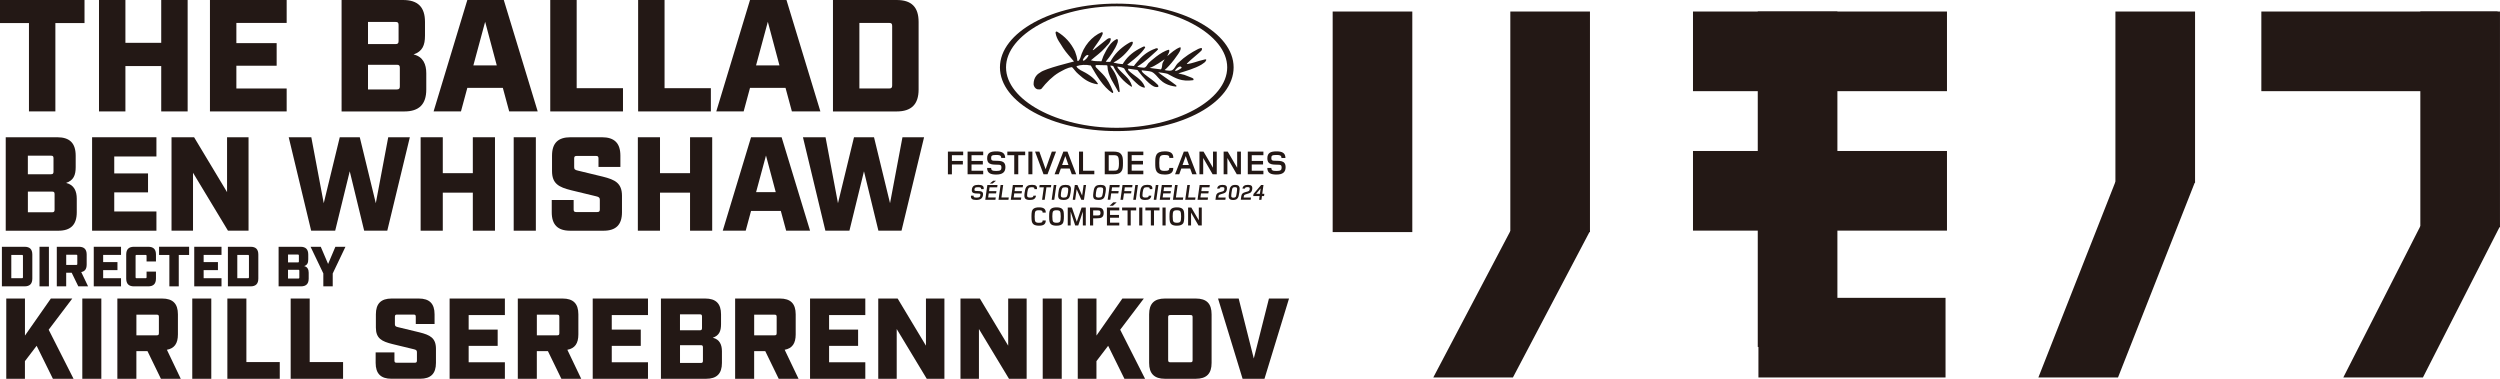 <?xml version="1.0" encoding="UTF-8"?><svg id="_レイヤー_2" xmlns="http://www.w3.org/2000/svg" viewBox="0 0 973.78 147.54"><defs><style>.cls-1{fill:#231815;}</style></defs><g id="DESIGN"><path class="cls-1" d="M2.23,53.46h20.07c4.84,0,7.18,2.29,7.18,7.18v4.47c0,3.12-.83,5.15-3.74,6.14,3.17.73,4.16,3.28,4.16,6.14v5.3c0,4.84-2.34,7.18-7.18,7.18H2.23v-36.4ZM19.85,67.87c.73,0,.99-.26.99-.99v-5.25c0-.78-.26-.99-.99-.99h-9v7.23h9ZM20.27,82.69c.73,0,.99-.26.99-.99v-6.08c0-.78-.26-.99-.99-.99h-9.41v8.06h9.41Z"/><path class="cls-1" d="M35.87,53.46h25.06v7.49h-16.43v6.6h13.16v7.38h-13.16v7.44h16.43v7.49h-25.06v-36.4Z"/><path class="cls-1" d="M66.81,53.46h8.79l12.84,21.37v-21.37h8.37v36.4h-8.01l-13.62-22.57v22.57h-8.37v-36.4Z"/><path class="cls-1" d="M112.47,53.46h8.79l4.84,25.69,6.24-25.69h7.8l6.24,25.69,4.84-25.69h8.42l-8.79,36.4h-9l-5.62-23.14-5.67,23.14h-9.36l-8.74-36.4Z"/><path class="cls-1" d="M163.84,53.46h8.63v13.99h11.7v-13.99h8.63v36.4h-8.63v-14.82h-11.7v14.82h-8.63v-36.4Z"/><path class="cls-1" d="M200.09,53.46h8.63v36.4h-8.63v-36.4Z"/><path class="cls-1" d="M214.91,82.69v-4.78h8.53v3.69c0,.73.26.99.99.99h8.22c.73,0,.99-.26.99-.99v-3.8c0-.83-.36-1.09-1.46-1.35l-9.67-2.34c-4.84-1.2-7.49-2.55-7.49-7.49v-5.98c0-4.89,2.34-7.18,7.18-7.18h12.27c4.84,0,7.18,2.29,7.18,7.18v4.37h-8.53v-3.28c0-.78-.26-.99-.99-.99h-7.49c-.73,0-.99.21-.99.99v3.38c0,.83.31,1.09,1.46,1.35l9.67,2.34c4.84,1.2,7.49,2.55,7.49,7.49v6.4c0,4.84-2.34,7.18-7.18,7.18h-13c-4.84,0-7.18-2.34-7.18-7.18Z"/><path class="cls-1" d="M248.45,53.46h8.63v13.99h11.7v-13.99h8.63v36.4h-8.63v-14.82h-11.7v14.82h-8.63v-36.4Z"/><path class="cls-1" d="M292.54,53.46h11.91l11.08,36.4h-9.31l-2.08-7.7h-11.6l-2.08,7.7h-8.94l11.02-36.4ZM302.16,74.83l-3.8-14.25-3.85,14.25h7.64Z"/><path class="cls-1" d="M312.77,53.46h8.79l4.84,25.69,6.24-25.69h7.8l6.24,25.69,4.84-25.69h8.42l-8.79,36.4h-9l-5.62-23.14-5.67,23.14h-9.36l-8.74-36.4Z"/><path class="cls-1" d="M11.28,8.99H0V0h32.92v8.99h-11.35v34.41h-10.29V8.99Z"/><path class="cls-1" d="M38.56,0h10.29v16.68h13.95V0h10.29v43.4h-10.29v-17.67h-13.95v17.67h-10.29V0Z"/><path class="cls-1" d="M81.78,0h29.88v8.93h-19.59v7.87h15.69v8.8h-15.69v8.87h19.59v8.93h-29.88V0Z"/><path class="cls-1" d="M133.05,0h23.93c5.77,0,8.56,2.73,8.56,8.56v5.33c0,3.72-.99,6.14-4.46,7.32,3.78.87,4.96,3.91,4.96,7.32v6.32c0,5.77-2.79,8.56-8.56,8.56h-24.43V0ZM154.07,17.17c.87,0,1.18-.31,1.18-1.18v-6.26c0-.93-.31-1.18-1.18-1.18h-10.73v8.62h10.73ZM154.56,34.84c.87,0,1.18-.31,1.18-1.18v-7.25c0-.93-.31-1.18-1.18-1.18h-11.22v9.61h11.22Z"/><path class="cls-1" d="M182.03,0h14.2l13.21,43.4h-11.1l-2.48-9.18h-13.83l-2.48,9.18h-10.66L182.03,0ZM193.5,25.48l-4.53-16.99-4.59,16.99h9.11Z"/><path class="cls-1" d="M214.33,0h10.29v34.35h18.04v9.05h-28.33V0Z"/><path class="cls-1" d="M248.56,0h10.29v34.35h18.04v9.05h-28.33V0Z"/><path class="cls-1" d="M292.14,0h14.2l13.21,43.4h-11.1l-2.48-9.18h-13.83l-2.48,9.18h-10.66L292.14,0ZM303.61,25.48l-4.53-16.99-4.59,16.99h9.11Z"/><path class="cls-1" d="M324.45,0h24.8c5.77,0,8.56,2.73,8.56,8.56v26.29c0,5.77-2.79,8.56-8.56,8.56h-24.8V0ZM346.33,34.47c.87,0,1.18-.31,1.18-1.18V10.11c0-.93-.31-1.18-1.18-1.18h-11.59v25.54h11.59Z"/><path class="cls-1" d="M479.71,74.95c.12-.83.22-1.35.32-1.56.14-.33.47-.49.98-.49s.79.16.85.49c.03.2,0,.72-.13,1.56-.12.84-.22,1.37-.31,1.56-.15.33-.48.49-.98.49s-.79-.16-.85-.49c-.04-.2,0-.72.12-1.56M478.73,74.95c-.1.71-.15,1.18-.15,1.42,0,.49.11.85.34,1.09.27.29.73.44,1.39.44s1.14-.14,1.49-.41c.29-.23.51-.59.65-1.06.08-.26.17-.75.27-1.47.1-.71.15-1.19.15-1.43,0-.48-.12-.84-.35-1.08-.27-.29-.73-.43-1.38-.43s-1.15.14-1.5.43c-.3.24-.51.6-.65,1.08-.07.24-.15.72-.25,1.43M473.63,76.4l-.2,1.42h3.86l.12-.87h-2.87l.06-.4c.04-.3.12-.5.24-.6.12-.1.39-.21.82-.33.76-.21,1.25-.39,1.48-.53.41-.27.65-.72.74-1.35.09-.64,0-1.1-.28-1.36-.26-.25-.74-.37-1.42-.37-1.26,0-1.95.48-2.09,1.45h.96c.03-.22.12-.37.26-.45.15-.08.4-.12.75-.12.39,0,.64.06.75.18.11.12.14.34.09.67-.04.25-.11.43-.21.54-.11.11-.29.21-.55.3-.37.1-.73.21-1.1.31-.4.12-.71.28-.91.46-.27.24-.44.59-.5,1.04M468.67,61.54l3.67,6.35h1.6v-8.84h-1.46v6.29l-3.69-6.29h-1.59v8.84h1.46v-6.35ZM466.45,77.82h3.96l.13-.91h-2.96l.22-1.58h2.87l.13-.89h-2.87l.21-1.46h2.96l.13-.91h-3.96l-.81,5.75ZM464.03,80.84h-1.25v6.99h1.15v-5.02l2.9,5.02h1.27v-6.99h-1.15v4.98l-2.92-4.98ZM449.98,63.46c0,2.53.02,4.53,3.72,4.53,2.01,0,3.31-.57,3.31-2.57h-1.54c0,.89-.37,1.14-1.89,1.14-1.78,0-2.04-.56-2.04-3.09s.28-3.1,2.06-3.1c1.52,0,1.89.26,1.89,1.15h1.54c0-2-1.3-2.57-3.31-2.57-3.7,0-3.74,1.98-3.74,4.51M451.21,72.07h-1.01l-.81,5.75h1.01l.81-5.75ZM457.69,72.07l-.81,5.75h3.87l.13-.91h-2.85l.68-4.84h-1.02ZM460.61,64.28l1.25-3.5,1.23,3.5h-2.48ZM461.11,59.05l-3.42,8.84h1.63l.81-2.25h3.45l.82,2.25h1.71l-3.39-8.84h-1.6ZM462.47,72.07l-.81,5.75h3.87l.13-.91h-2.86l.68-4.84h-1.01ZM456.77,84.34c0-1.03.1-1.69.29-2,.19-.3.64-.45,1.35-.45s1.16.15,1.35.45c.2.3.3.97.3,1.98s-.1,1.69-.3,1.99c-.19.31-.65.46-1.35.46s-1.16-.16-1.35-.47c-.19-.29-.28-.94-.28-1.97M455.64,82.5c-.07.35-.11.96-.11,1.83s.04,1.47.12,1.83c.12.58.37,1.01.75,1.28.44.31,1.11.47,2.01.47,1.25,0,2.07-.32,2.47-.96.27-.45.4-1.33.4-2.63,0-.86-.04-1.47-.11-1.83-.12-.57-.37-.99-.76-1.26-.44-.31-1.11-.46-2.01-.46s-1.57.16-2.01.47c-.39.27-.64.69-.75,1.26M454.03,80.84h-1.23v6.99h1.23v-6.99ZM452.54,72.07l-.81,5.75h3.96l.13-.91h-2.96l.22-1.58h2.87l.13-.89h-2.87l.2-1.46h2.96l.13-.91h-3.96ZM451.63,80.84h-5.49v1.1h2.13v5.89h1.23v-5.89h2.13v-1.1ZM444.43,77.49c.34.26.89.4,1.65.4.71,0,1.24-.11,1.61-.35.43-.27.69-.71.78-1.33h-1c-.04.29-.15.49-.33.59-.18.1-.52.15-1.01.15-.57,0-.92-.13-1.04-.39-.12-.24-.12-.78,0-1.62.12-.84.28-1.39.47-1.64s.58-.38,1.15-.38c.49,0,.81.05.96.16.15.1.21.3.17.59h1c.09-.62-.05-1.06-.4-1.33-.3-.23-.81-.35-1.52-.35-.76,0-1.35.13-1.76.4-.35.22-.62.57-.78,1.04-.11.3-.21.8-.31,1.49-.1.7-.14,1.2-.11,1.5.03.47.19.82.48,1.05M440.8,66.48v-2.43h4.41v-1.38h-4.41v-2.24h4.54v-1.39h-6.08v8.84h6.08v-1.4h-4.54ZM444.96,80.84h-1.23v6.99h1.23v-6.99ZM442.43,77.82l.81-5.75h-1.02l-.81,5.75h1.01ZM442.56,80.84h-5.49v1.1h2.13v5.89h1.23v-5.89h2.13v-1.1ZM437.24,72.07l-.81,5.75h1.02l.35-2.49h2.78l.13-.89h-2.78l.2-1.46h2.86l.13-.91h-3.87ZM435.85,63.48c0,2.91-.54,3.01-2.32,3.01h-1.67v-6.04h1.65c1.78,0,2.33.12,2.33,3.03M436.84,66.69c.46-.69.57-1.48.57-3.22s-.12-2.53-.59-3.22c-.63-.94-1.59-1.21-3.23-1.21h-3.28v8.84h3.29c1.64,0,2.6-.25,3.23-1.2M433.15,72.97h2.86l.13-.91h-3.87l-.81,5.75h1.01l.35-2.49h2.78l.13-.89h-2.78l.21-1.46ZM433.65,78.8l-1.45,1.33h1.32l1.45-1.33h-1.32ZM435.97,80.84h-4.81v6.99h4.81v-1.11h-3.6v-1.92h3.49v-1.09h-3.49v-1.77h3.6v-1.1ZM429.61,74.94c-.12.84-.27,1.39-.47,1.64-.2.25-.59.38-1.17.38s-.93-.13-1.06-.39c-.12-.24-.12-.78,0-1.62.12-.85.28-1.39.47-1.64.19-.25.58-.37,1.16-.37s.93.12,1.06.37c.12.25.13.8.01,1.64M429.99,77.1c.27-.37.49-1.1.64-2.16.1-.71.14-1.21.12-1.51-.03-.47-.19-.81-.48-1.04-.33-.25-.86-.38-1.6-.38s-1.31.13-1.71.39c-.35.22-.6.56-.76,1.03-.1.29-.2.79-.3,1.51-.1.71-.14,1.21-.11,1.51.03.48.19.83.47,1.05.33.26.86.39,1.6.39,1.03,0,1.74-.26,2.14-.79M420.3,67.89h5.95v-1.4h-4.39v-7.43h-1.57v8.84ZM427,81.94c.66,0,1.07.03,1.22.09.29.13.44.43.44.92s-.15.76-.44.89c-.15.06-.56.09-1.22.09h-1.2v-1.99h1.2ZM427.02,80.84h-2.45v6.99h1.23v-2.79h1.22c.98,0,1.66-.1,2.03-.3.57-.3.85-.9.85-1.81s-.29-1.51-.86-1.81c-.37-.19-1.04-.28-2.02-.28M422.22,77.82l.81-5.75h-.95l-.58,4.1-1.82-4.1h-1.03l-.81,5.75h.95l.58-4.13,1.81,4.13h1.05ZM408.02,67.89l3.32-8.84h-1.64l-2.43,6.86-2.43-6.86h-1.67l3.3,8.84h1.54ZM411.46,72.07h-1.01l-.81,5.75h1.01l.81-5.75ZM413.7,64.28l1.25-3.5,1.23,3.5h-2.48ZM414.19,59.05l-3.42,8.84h1.63l.81-2.25h3.45l.82,2.25h1.71l-3.39-8.84h-1.61ZM413.3,74.95c.12-.85.28-1.39.47-1.64.19-.25.58-.37,1.16-.37s.93.12,1.06.37c.13.25.13.8.01,1.64-.12.84-.28,1.39-.47,1.64-.2.25-.59.38-1.17.38s-.93-.13-1.06-.39c-.12-.24-.12-.78,0-1.62M412.58,73.43c-.1.29-.2.79-.3,1.51-.1.71-.14,1.21-.11,1.51.03.48.19.83.47,1.05.33.26.86.39,1.6.39,1.03,0,1.74-.26,2.14-.79.27-.37.49-1.1.64-2.16.1-.71.14-1.21.12-1.51-.03-.47-.19-.81-.48-1.04-.33-.25-.86-.38-1.6-.38s-1.31.13-1.71.39c-.35.22-.6.56-.76,1.03M417.53,80.84h-1.63v6.99h1.13v-5.43l1.77,5.43h1.19l1.79-5.43v5.43h1.15v-7h-1.63l-1.88,5.57-1.9-5.56ZM409.89,84.34c0-1.03.1-1.69.29-2,.19-.3.64-.45,1.35-.45s1.16.15,1.35.45c.2.3.29.97.29,1.98s-.1,1.69-.29,1.99c-.2.31-.65.46-1.35.46s-1.16-.16-1.35-.47c-.19-.29-.28-.94-.28-1.97M408.76,82.5c-.07.35-.11.96-.11,1.83s.04,1.47.12,1.83c.12.58.37,1.01.75,1.28.44.31,1.11.47,2.01.47,1.25,0,2.07-.32,2.47-.96.27-.45.4-1.33.4-2.63,0-.86-.04-1.47-.11-1.83-.12-.57-.37-.99-.76-1.26-.44-.31-1.11-.46-2.01-.46s-1.57.16-2.01.47c-.38.27-.64.69-.75,1.26M406.92,77.82l.68-4.85h1.75l.13-.91h-4.52l-.13.91h1.75l-.68,4.85h1.01ZM401.89,82.52c-.08.36-.12.97-.12,1.81s.04,1.46.12,1.82c.12.57.37,1,.76,1.28.45.32,1.14.48,2.07.48.86,0,1.49-.14,1.9-.42.48-.33.72-.86.72-1.61h-1.22c0,.36-.1.6-.3.72-.2.12-.6.18-1.2.18-.69,0-1.14-.16-1.33-.47-.19-.29-.28-.95-.28-1.97s.1-1.68.29-1.99c.19-.31.64-.46,1.33-.46.59,0,.99.06,1.19.19.2.12.3.37.3.72h1.22c0-.75-.24-1.28-.72-1.61-.41-.28-1.04-.42-1.9-.42-.92,0-1.61.16-2.07.48-.39.27-.65.7-.77,1.27M399.12,74.94c-.1.7-.14,1.2-.11,1.5.03.47.19.82.48,1.05.34.26.89.4,1.65.4.71,0,1.24-.11,1.62-.35.43-.27.69-.71.78-1.33h-1c-.04.29-.15.49-.33.59-.18.1-.52.15-1.01.15-.57,0-.92-.13-1.04-.39-.12-.24-.12-.78,0-1.62.12-.84.28-1.39.47-1.64.2-.25.58-.38,1.15-.38.49,0,.81.05.96.16.15.1.21.3.17.59h1c.09-.62-.05-1.06-.4-1.33-.3-.23-.81-.35-1.52-.35-.76,0-1.35.13-1.76.4-.35.22-.62.57-.78,1.04-.11.3-.21.8-.31,1.49M400.57,67.89h1.56v-8.84h-1.56v8.84ZM396.63,67.89v-7.44h2.69v-1.39h-6.95v1.39h2.69v7.44h1.56ZM394.52,72.07l-.81,5.75h3.96l.13-.91h-2.96l.22-1.58h2.87l.13-.89h-2.87l.2-1.46h2.96l.13-.91h-3.96ZM389.74,72.07l-.81,5.75h3.87l.13-.91h-2.86l.68-4.84h-1.02ZM370.78,60.45h4.39v-1.39h-5.95v8.84h1.56v-3.84h4.27v-1.38h-4.27v-2.23ZM376.89,67.89h6.08v-1.4h-4.55v-2.43h4.41v-1.38h-4.41v-2.24h4.55v-1.39h-6.08v8.84ZM383.15,73.68c.09-.62-.06-1.06-.43-1.33-.32-.23-.86-.35-1.62-.35-.79,0-1.38.12-1.77.37-.42.27-.68.73-.77,1.38-.08.58.02,1,.31,1.25.22.19.59.31,1.1.35.45.01.89.03,1.33.05.23.02.39.06.47.13.1.09.13.27.09.53-.05.33-.16.56-.33.69-.2.14-.56.22-1.09.22s-.85-.05-1.02-.16c-.17-.1-.23-.31-.19-.6h-1.02c-.09.63.06,1.07.45,1.34.33.22.87.33,1.63.33s1.39-.15,1.81-.45c.42-.3.68-.77.78-1.41.09-.58-.02-1-.31-1.25-.22-.2-.6-.31-1.11-.34-.44-.02-.88-.04-1.33-.05-.23-.02-.38-.06-.46-.13-.1-.09-.14-.26-.1-.51.05-.32.14-.53.29-.64.19-.12.55-.18,1.09-.18.43,0,.72.03.86.08.27.1.39.33.34.68h1ZM384.58,72.07l-.81,5.75h3.96l.13-.91h-2.96l.22-1.58h2.87l.13-.89h-2.87l.2-1.46h2.96l.13-.91h-3.96ZM385.53,71.48h1.09l1.34-1.09h-1.09l-1.35,1.09ZM388.03,58.96c-2.33,0-3.52.64-3.52,2.69,0,2.91,2.63,2.37,4.57,2.52.66.06.99.17.99,1.03,0,.97-.28,1.39-1.99,1.39-1.59,0-2.02-.28-2.02-1.17h-1.57c0,2.04,1.42,2.57,3.55,2.57,2.4,0,3.57-.88,3.58-2.86.01-2.95-2.62-2.37-4.57-2.53-.62-.06-.99-.16-.99-.98,0-.92.17-1.26,1.93-1.26,1.34,0,2,.12,2,1.17h1.54c0-2.03-1.38-2.57-3.51-2.57M460.28,26.42c-.67.53-1.63,1.15-2.55,1.25-.04-.47.51-.9.85-1.22,1.48-1.21,1.7-.03,1.7-.03M452.98,24.29c-.49.81-.14,1.98-.79,2.74l-4.4-.57c2.55-.91,4.63-2.65,5.85-3.36l-.67,1.19ZM421.94,23.64c-.3-.18-.06-.55.03-.7.09-.11,1.1-1.93,1.99-1.46.16.45-1.39,2.26-2.02,2.16M469.83,23.39c.13-.42-.52-.24-.52-.24-1.4.28-2.7.73-4.03,1.13-.86.26-1.73.49-2.65.65h-.37s.16-.25.16-.25c.13-.13.26-.27.39-.4,1.33-1.31,2.84-2.43,4.23-3.7.44-.51,1.4-.9,1.09-1.83-.28-.15-1.05.16-1.42.32-2.71,1.4-5.2,2.97-7.5,5.16-.07.06-.13.13-.2.19-1.3.98-1.54,3.26-3.49,3.13-1.23-.11-1.41-.1-1.89-.27,1.98-1.53,5.81-6.6,6.15-7.81,0,0,.34-1.1-.13-1.06-1.82.66-3.54,2.2-4.96,3.45.13-.62,1.13-1.79.64-2.5-3.15.67-7.59,4.88-7.62,4.9-.84.56-1.16,2.36-2.47,2.09-.82-.11-1.81-.12-2.29-.4.85-.5,1.65-1.07,2.44-1.67,1.82-1.4,3.51-3,5.23-4.55.1-.22.67-.45.34-.79-.55-.44-1.19.21-1.79.31-2.73,1.2-4.57,2.81-6.37,5.03-.34.42-.84.95-1.14,1.43-1.28-.15-1.97-.08-2.6-.49.39-.32.77-.63,1.17-.94,2.1-1.66,4.24-3.31,5.84-5.77-.16-.84-1-.17-1.41,0-2.87,1.41-5.22,3.16-7.03,5.92-.11.17-.22.34-.32.53-1.26-.03-2.35-.28-3.44-.53-.02,0-.05-.01-.07-.01v-.12c2.75-1.4,5.2-3.81,7.1-6.66,0,0,1.57-2.76-1.88-.48-2.57,1.65-4.92,3.84-6.56,6.94,0,0-1.73.07-1.73-.12,1.67-2.05,3.6-4.69,4.58-7.38.09-.42.35-1.3-.27-1.39-2.32.97-3.85,3.7-5.09,6.25-.38.75-.59,1.7-.92,2.41-1.55-.07-2.62.06-4.11-.38,1.87-1.64,3.9-2.99,5.6-4.95.28-.53,2.2-1.84,2.15-3.53-.59-.36-1.19.07-1.56.33l-5.23,4.17h-.28c.84-1.48,2.66-3.66,3.41-5.2.25-.52.56-.99.54-1.62l-.46-.15c-3.78,1.62-7.05,5.34-8.33,10.12-.31.44-.46,1.29-1.11,1.04-.08-1.3-.49-2.51-.93-3.69-1.62-3.39-3.95-5.87-6.93-7.65-.49-.28-.77.25-.6.65.42,2.38,1.89,3.89,2.91,5.7,1.21,1.87,2.85,3.56,4.23,5.24-.47.16-11.23,2.72-13.15,4.27-1,.55-2.61,1.84-2.59,4.65.08.83.66,1.64,1.4,1.89.7.1,1.19.16,1.64-.15,1.98-2.53,4.28-4.84,6.85-6.38,1.76-.92,3.05-1.82,5.07-2.08.83.78,1.37,1.8,2.51,2.74,2.24,2.04,4.2,3.42,7.29,3.93l.31-.1-.11-.28c-1.63-2.38-4.13-3.87-6.68-5.12-.44-.33-1.5-.89-1.55-1.56,1.57-.53,3.67-.68,5.56-.23,2.26,3.92,4.75,8.23,8.37,10.7.27.06.46-.31.32-.56-2.51-6.11-4.12-6.66-6.69-9.47-.14-.21-.33-.69.04-.86l2.4.03c.77.11,1.83-.11,2.02.23.12,4.04,2.72,7.13,4.29,10.21,0,0,.5.3.48-.24l.02-.03c-.64-7.12-3.31-8.76-3.71-9.97.41-.03.86,0,1.2.19,1.69,3.44,3.99,6.04,7.02,7.99.07.04.44.09.2-.46-.88-2.96-3.6-4.47-5.36-6.7l-.31-.58.35-.05c.76.15,1.78.32,2.33.68,1.01,1.93,2.36,3.42,3.81,4.8,1.19,1.08,2.22,2.35,4.03,2.7l.19-.03.06-.15-.05-.23c-1.12-2.92-4.14-4.16-6.27-6.22-.15-.13-.41-.66-.01-.75l3.43.5c5.16,6.89,7.16,6.62,7.16,6.62,0,0,1.55.36.84-.78-1.69-1.75-3.15-2.55-5.16-4.15-.36-.34-1.27-.96-1.17-1.57.74.11.86.1,2.36.28.47.07,1.11.15,1.48.31,2.7,1.2,2.93,4.97,9.48,5.77.23.02.28-.29.12-.5-1.87-1.45-6.74-4.72-7.04-5.1.62.05,3.24.43,3.66.62,3.29,1.78,5.3,3.1,10.01,2.48.4-.59-.25-.83-.81-1.05l-2.65-1.03c-.34-.11-1.82-.4-2.35-.57,2.82-.89,6.54-1.92,9.02-3.42.39-.31.86-.55,1.24-.88.26-.23.48-.51.62-.89M478.01,26.23c0,12.8-20,23.55-43.06,23.55s-43.09-10.75-43.09-23.55,20.32-23.78,43.09-23.78,43.06,10.98,43.06,23.78M480.51,26.24c0-13.6-20.32-24.83-45.51-24.83s-45.51,11.23-45.51,24.83,20.07,24.82,45.51,24.82,45.51-11.22,45.51-24.82M481.75,67.89h1.6v-8.84h-1.46v6.29l-3.68-6.29h-1.59v8.84h1.46v-6.35l3.67,6.35ZM486.04,72.01c-1.26,0-1.95.48-2.09,1.45h.96c.03-.22.12-.37.27-.45.15-.08.4-.12.75-.12.39,0,.64.06.75.18.11.12.14.34.09.67-.03.25-.11.43-.21.54-.11.11-.29.21-.55.3-.37.1-.73.21-1.1.31-.4.12-.71.28-.91.46-.27.24-.44.59-.5,1.04l-.2,1.42h3.86l.12-.87h-2.87l.06-.4c.04-.3.12-.5.24-.6.12-.1.39-.21.82-.33.76-.21,1.25-.39,1.48-.53.4-.27.65-.72.74-1.35.09-.64,0-1.1-.28-1.36-.26-.25-.74-.37-1.42-.37M486.03,67.89h6.08v-1.4h-4.54v-2.43h4.41v-1.38h-4.41v-2.24h4.54v-1.39h-6.08v8.84ZM491.04,73.39l-.3,2.11h-1.45l1.74-2.11ZM492.48,75.5h-.82l.48-3.43h-.92l-2.96,3.48-.12.82h2.49l-.2,1.45h.91l.2-1.45h.82l.12-.87ZM499.15,61.53h1.54c0-2.03-1.38-2.57-3.51-2.57-2.33,0-3.53.64-3.53,2.69,0,2.91,2.63,2.37,4.57,2.52.66.06.99.17.99,1.03,0,.97-.28,1.39-1.99,1.39-1.59,0-2.01-.28-2.01-1.17h-1.57c0,2.04,1.42,2.57,3.55,2.57,2.4,0,3.56-.88,3.57-2.86.01-2.95-2.62-2.37-4.57-2.53-.62-.06-.99-.16-.99-.98,0-.92.17-1.26,1.94-1.26,1.34,0,2,.12,2,1.17"/><path class="cls-1" d="M.74,96.12h8.81c2.05,0,3.04.97,3.04,3.04v9.34c0,2.05-.99,3.04-3.04,3.04H.74v-15.42ZM8.52,108.37c.31,0,.42-.11.42-.42v-8.24c0-.33-.11-.42-.42-.42h-4.12v9.08h4.12Z"/><path class="cls-1" d="M15.39,96.12h3.66v15.42h-3.66v-15.42Z"/><path class="cls-1" d="M22.13,96.12h8.59c2.05,0,3.04.97,3.04,3.04v3.86c0,1.74-.68,2.69-2.12,2.95l2.67,5.57h-3.81l-2.58-5.31h-2.14v5.31h-3.66v-15.42ZM29.69,103.19c.31,0,.42-.09.42-.42v-3.13c0-.33-.11-.42-.42-.42h-3.9v3.97h3.9Z"/><path class="cls-1" d="M36.52,96.12h10.62v3.17h-6.96v2.8h5.57v3.13h-5.57v3.15h6.96v3.17h-10.62v-15.42Z"/><path class="cls-1" d="M49.16,108.5v-9.34c0-2.07,1.01-3.04,3.06-3.04h5.51c2.05,0,3.02.97,3.02,3.04v2.69h-3.66v-2.14c0-.33-.11-.42-.42-.42h-3.44c-.31,0-.42.09-.42.42v8.24c0,.31.11.42.42.42h3.44c.31,0,.42-.11.42-.42v-2.16h3.66v2.71c0,2.05-.99,3.04-3.04,3.04h-5.51c-2.05,0-3.04-.99-3.04-3.04Z"/><path class="cls-1" d="M65.97,99.31h-4.01v-3.2h11.7v3.2h-4.03v12.23h-3.66v-12.23Z"/><path class="cls-1" d="M75.66,96.12h10.62v3.17h-6.96v2.8h5.57v3.13h-5.57v3.15h6.96v3.17h-10.62v-15.42Z"/><path class="cls-1" d="M88.77,96.12h8.81c2.05,0,3.04.97,3.04,3.04v9.34c0,2.05-.99,3.04-3.04,3.04h-8.81v-15.42ZM96.55,108.37c.31,0,.42-.11.42-.42v-8.24c0-.33-.11-.42-.42-.42h-4.12v9.08h4.12Z"/><path class="cls-1" d="M108.53,96.12h8.5c2.05,0,3.04.97,3.04,3.04v1.89c0,1.32-.35,2.18-1.59,2.6,1.34.31,1.76,1.39,1.76,2.6v2.25c0,2.05-.99,3.04-3.04,3.04h-8.68v-15.42ZM116,102.22c.31,0,.42-.11.42-.42v-2.23c0-.33-.11-.42-.42-.42h-3.81v3.06h3.81ZM116.17,108.5c.31,0,.42-.11.42-.42v-2.58c0-.33-.11-.42-.42-.42h-3.99v3.42h3.99Z"/><path class="cls-1" d="M125.95,106.52l-4.98-10.4h3.97l2.86,6.7,2.84-6.7h3.92l-4.96,10.4v5.02h-3.66v-5.02Z"/><path class="cls-1" d="M2.44,116.28h7.28v14.43l10.09-14.43h8.35l-9.2,12.15,9.69,19.12h-8.04l-6.34-12.86-4.56,5.98v6.88H2.44v-31.26Z"/><path class="cls-1" d="M32.06,116.28h7.41v31.26h-7.41v-31.26Z"/><path class="cls-1" d="M45.72,116.28h17.42c4.15,0,6.16,1.96,6.16,6.16v7.82c0,3.53-1.38,5.45-4.29,5.98l5.4,11.3h-7.73l-5.23-10.76h-4.33v10.76h-7.41v-31.26ZM61.04,130.61c.62,0,.85-.18.85-.85v-6.34c0-.67-.22-.85-.85-.85h-7.91v8.04h7.91Z"/><path class="cls-1" d="M74.89,116.28h7.41v31.26h-7.41v-31.26Z"/><path class="cls-1" d="M88.56,116.28h7.41v24.74h13v6.52h-20.41v-31.26Z"/><path class="cls-1" d="M113.22,116.28h7.41v24.74h13v6.52h-20.41v-31.26Z"/><path class="cls-1" d="M146.32,141.38v-4.11h7.32v3.17c0,.63.22.85.85.85h7.06c.62,0,.85-.22.85-.85v-3.26c0-.71-.31-.94-1.25-1.16l-8.31-2.01c-4.15-1.03-6.43-2.19-6.43-6.43v-5.14c0-4.2,2.01-6.16,6.16-6.16h10.54c4.15,0,6.16,1.96,6.16,6.16v3.75h-7.32v-2.81c0-.67-.22-.85-.85-.85h-6.43c-.63,0-.85.18-.85.85v2.9c0,.71.27.94,1.25,1.16l8.31,2.01c4.15,1.03,6.43,2.19,6.43,6.43v5.49c0,4.15-2.01,6.16-6.16,6.16h-11.17c-4.15,0-6.16-2.01-6.16-6.16Z"/><path class="cls-1" d="M175.13,116.28h21.53v6.43h-14.11v5.67h11.3v6.34h-11.3v6.39h14.11v6.43h-21.53v-31.26Z"/><path class="cls-1" d="M201.7,116.28h17.42c4.15,0,6.16,1.96,6.16,6.16v7.82c0,3.53-1.38,5.45-4.29,5.98l5.4,11.3h-7.73l-5.23-10.76h-4.33v10.76h-7.41v-31.26ZM217.02,130.61c.62,0,.85-.18.85-.85v-6.34c0-.67-.22-.85-.85-.85h-7.91v8.04h7.91Z"/><path class="cls-1" d="M230.87,116.28h21.53v6.43h-14.11v5.67h11.3v6.34h-11.3v6.39h14.11v6.43h-21.53v-31.26Z"/><path class="cls-1" d="M257.45,116.28h17.24c4.15,0,6.16,1.96,6.16,6.16v3.84c0,2.68-.71,4.42-3.22,5.27,2.72.63,3.57,2.81,3.57,5.27v4.56c0,4.15-2.01,6.16-6.16,6.16h-17.6v-31.26ZM272.59,128.65c.62,0,.85-.22.85-.85v-4.51c0-.67-.22-.85-.85-.85h-7.73v6.21h7.73ZM272.95,141.38c.63,0,.85-.22.85-.85v-5.23c0-.67-.22-.85-.85-.85h-8.08v6.92h8.08Z"/><path class="cls-1" d="M286.35,116.28h17.42c4.15,0,6.16,1.96,6.16,6.16v7.82c0,3.53-1.38,5.45-4.29,5.98l5.4,11.3h-7.73l-5.23-10.76h-4.33v10.76h-7.41v-31.26ZM301.67,130.61c.62,0,.85-.18.85-.85v-6.34c0-.67-.22-.85-.85-.85h-7.91v8.04h7.91Z"/><path class="cls-1" d="M315.52,116.28h21.53v6.43h-14.11v5.67h11.3v6.34h-11.3v6.39h14.11v6.43h-21.53v-31.26Z"/><path class="cls-1" d="M342.09,116.28h7.55l11.03,18.36v-18.36h7.19v31.26h-6.88l-11.7-19.38v19.38h-7.19v-31.26Z"/><path class="cls-1" d="M374.12,116.28h7.55l11.03,18.36v-18.36h7.19v31.26h-6.88l-11.7-19.38v19.38h-7.19v-31.26Z"/><path class="cls-1" d="M406.15,116.28h7.41v31.26h-7.41v-31.26Z"/><path class="cls-1" d="M419.81,116.28h7.28v14.43l10.09-14.43h8.35l-9.2,12.15,9.69,19.12h-8.04l-6.34-12.86-4.56,5.98v6.88h-7.28v-31.26Z"/><path class="cls-1" d="M447.6,141.38v-18.94c0-4.2,2.01-6.16,6.16-6.16h12.01c4.2,0,6.16,1.96,6.16,6.16v18.94c0,4.15-1.96,6.16-6.16,6.16h-12.01c-4.15,0-6.16-2.01-6.16-6.16ZM455.86,141.11h7.82c.67,0,.85-.22.85-.85v-16.7c0-.67-.18-.85-.85-.85h-7.82c-.62,0-.85.18-.85.85v16.7c0,.62.22.85.85.85Z"/><path class="cls-1" d="M474.44,116.28h8.04l5.89,23.36,5.9-23.36h7.82l-9.56,31.26h-8.53l-9.56-31.26Z"/><rect class="cls-1" x="519.09" y="4.49" width="31.02" height="85.91"/><rect class="cls-1" x="588.29" y="4.49" width="31.02" height="85.91"/><rect class="cls-1" x="684.67" y="4.49" width="31.02" height="130.65"/><rect class="cls-1" x="705.85" y="95.08" width="31.02" height="72.88" transform="translate(589.85 852.88) rotate(-90)"/><rect class="cls-1" x="693.39" y="-29.47" width="31.02" height="98.93" transform="translate(688.91 728.9) rotate(-90)"/><rect class="cls-1" x="911.32" y="-26.01" width="31.02" height="92.02" transform="translate(906.83 946.83) rotate(-90)"/><rect class="cls-1" x="693.39" y="24.85" width="31.02" height="98.93" transform="translate(634.59 783.22) rotate(-90)"/><polygon class="cls-1" points="589.3 147.03 558.28 147.03 588.29 90.01 619.31 90.01 589.3 147.03"/><rect class="cls-1" x="823.98" y="4.49" width="31.02" height="66.71"/><polygon class="cls-1" points="824.99 147.03 793.97 147.03 823.98 70.81 855.01 70.81 824.99 147.03"/><rect class="cls-1" x="942.75" y="4.49" width="31.02" height="84"/><polygon class="cls-1" points="943.76 147.03 912.74 147.03 942.75 88.1 973.78 88.1 943.76 147.03"/></g></svg>